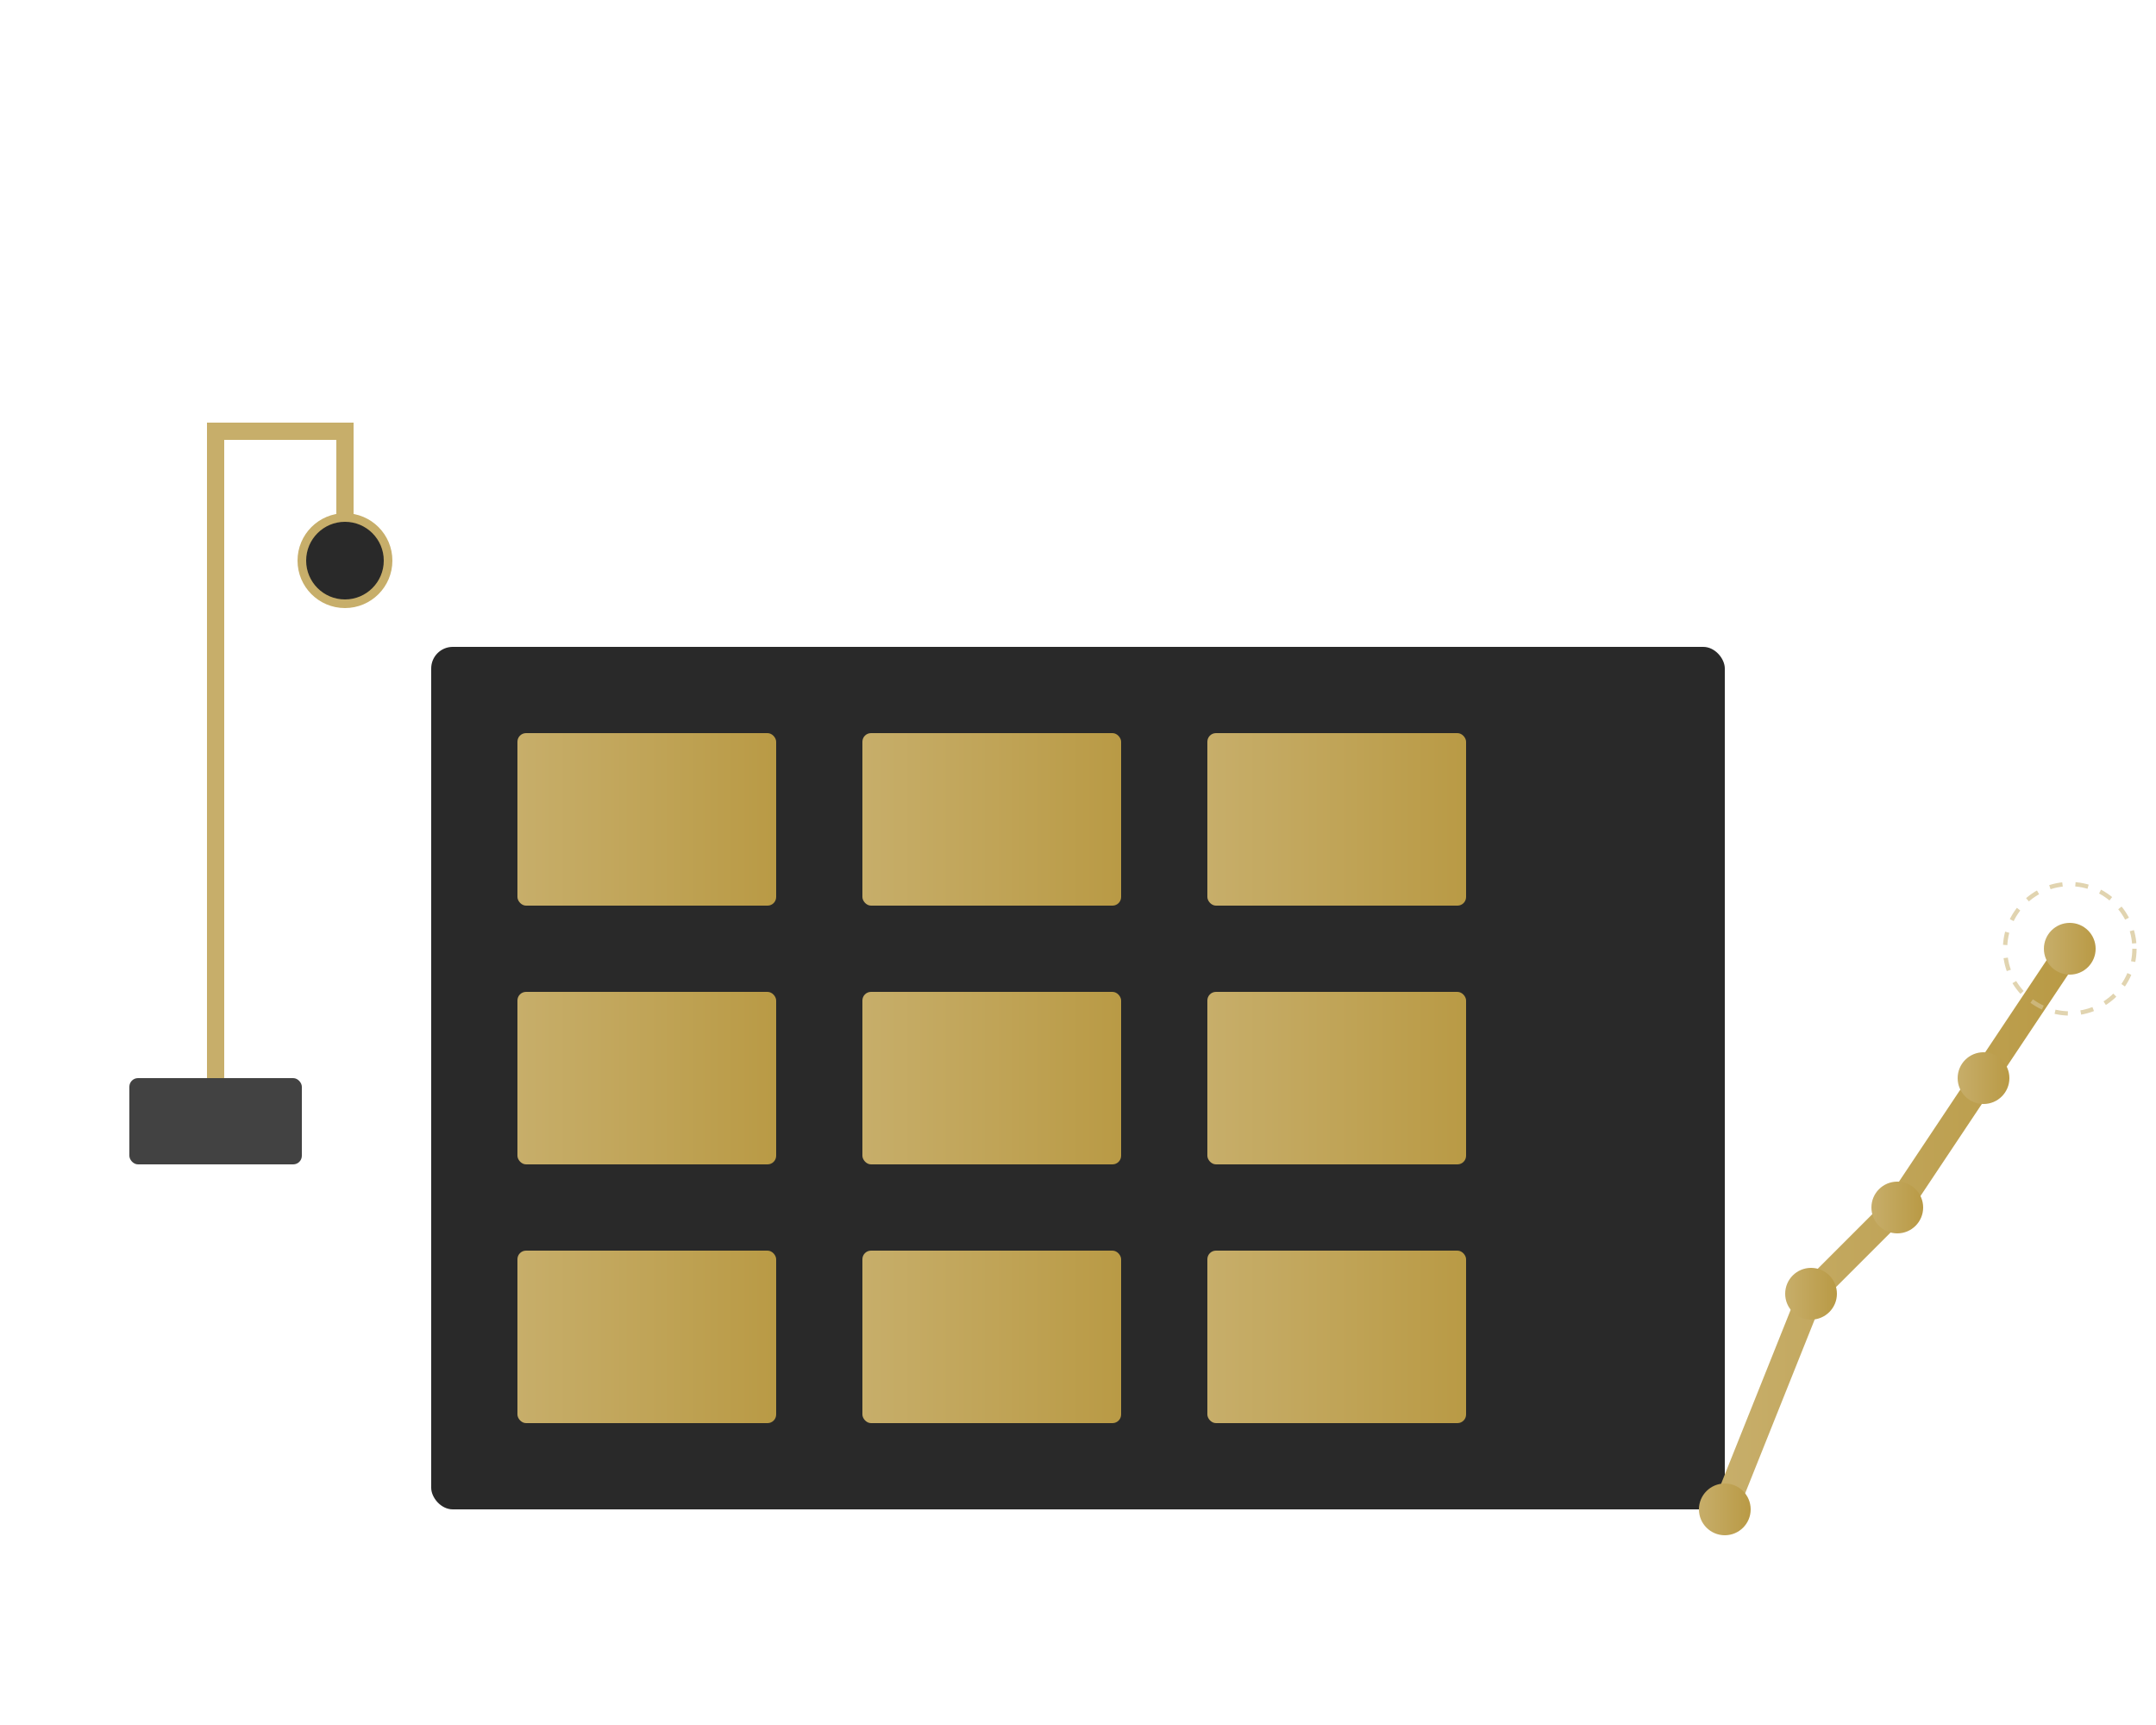 <svg width="500" height="400" viewBox="0 0 500 400" xmlns="http://www.w3.org/2000/svg">
    <defs>
        <linearGradient id="goldGrad" x1="0%" y1="0%" x2="100%" y2="0%">
            <stop offset="0%" stop-color="#C7AE6A"/>
            <stop offset="100%" stop-color="#B99A45"/>
        </linearGradient>
        <filter id="goldGlow" x="-20%" y="-20%" width="140%" height="140%">
            <feGaussianBlur stdDeviation="3" result="blur"/>
            <feComposite in="SourceGraphic" in2="blur" operator="over"/>
        </filter>
    </defs>
    
    <!-- Modern building with gold windows -->
    <rect x="100" y="150" width="300" height="200" fill="#292929" rx="5"/>
    
    <!-- Gold window grid -->
    <rect x="120" y="170" width="60" height="40" fill="url(#goldGrad)" rx="2"/>
    <rect x="200" y="170" width="60" height="40" fill="url(#goldGrad)" rx="2"/>
    <rect x="280" y="170" width="60" height="40" fill="url(#goldGrad)" rx="2"/>
    <rect x="120" y="230" width="60" height="40" fill="url(#goldGrad)" rx="2"/>
    <rect x="200" y="230" width="60" height="40" fill="url(#goldGrad)" rx="2"/>
    <rect x="280" y="230" width="60" height="40" fill="url(#goldGrad)" rx="2"/>
    <rect x="120" y="290" width="60" height="40" fill="url(#goldGrad)" rx="2"/>
    <rect x="200" y="290" width="60" height="40" fill="url(#goldGrad)" rx="2"/>
    <rect x="280" y="290" width="60" height="40" fill="url(#goldGrad)" rx="2"/>
    
    <!-- Crane and construction elements -->
    <path d="M50 250 L50 100 L80 100 L80 130" stroke="#C7AE6A" stroke-width="4" fill="none"/>
    <circle cx="80" cy="130" r="10" fill="#292929" stroke="#C7AE6A" stroke-width="2"/>
    <rect x="30" y="250" width="40" height="20" fill="#424242" rx="2"/>
    
    <!-- Gold graph rising -->
    <path d="M400 350 L420 300 L440 280 L460 250 L480 220" stroke="url(#goldGrad)" stroke-width="6" fill="none" stroke-linecap="round"/>
    <circle cx="400" cy="350" r="6" fill="url(#goldGrad)"/>
    <circle cx="420" cy="300" r="6" fill="url(#goldGrad)"/>
    <circle cx="440" cy="280" r="6" fill="url(#goldGrad)"/>
    <circle cx="460" cy="250" r="6" fill="url(#goldGrad)"/>
    <circle cx="480" cy="220" r="6" fill="url(#goldGrad)"/>
    
    <!-- Shining effect -->
    <circle cx="480" cy="220" r="15" fill="none" stroke="#D5C28F" stroke-width="1" stroke-dasharray="3,3" opacity="0.7"/>
</svg>